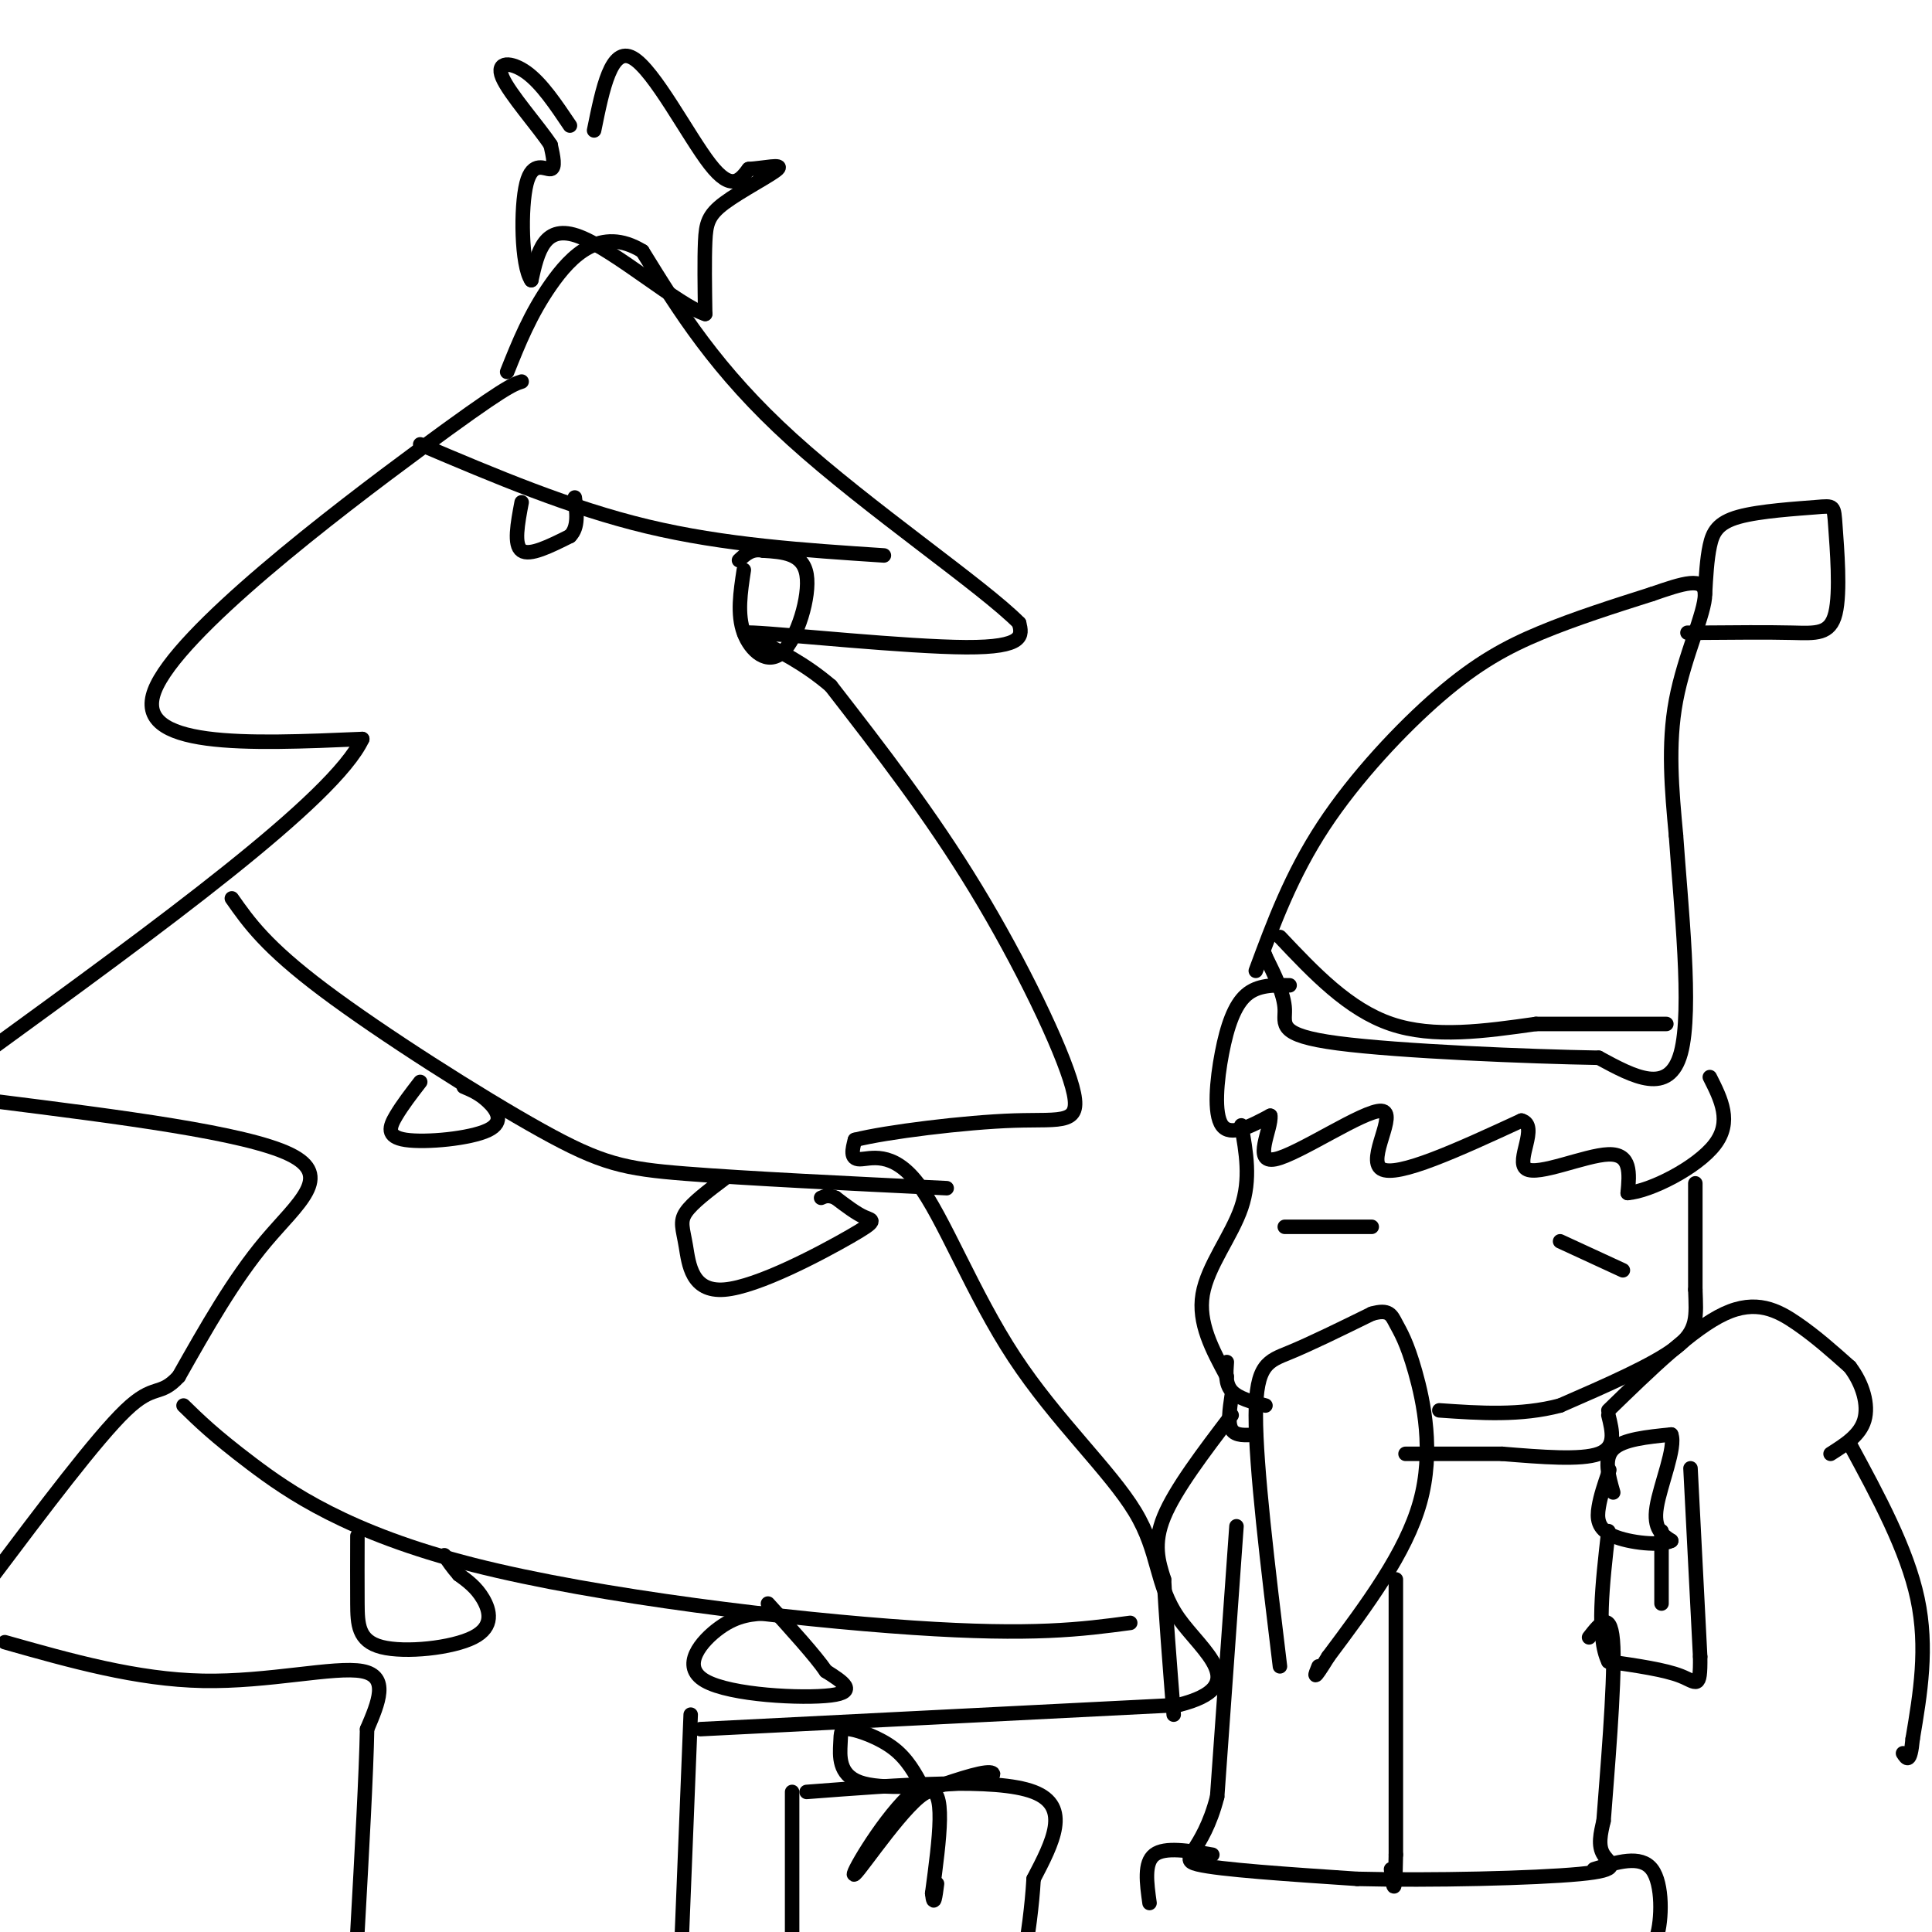 <svg viewBox='0 0 400 400' version='1.1' xmlns='http://www.w3.org/2000/svg' xmlns:xlink='http://www.w3.org/1999/xlink'><g fill='none' stroke='#000000' stroke-width='3' stroke-linecap='round' stroke-linejoin='round'><path d='M260,201c3.690,-9.964 7.381,-19.929 14,-30c6.619,-10.071 16.167,-20.250 24,-27c7.833,-6.750 13.952,-10.071 21,-13c7.048,-2.929 15.024,-5.464 23,-8'/><path d='M342,123c6.405,-2.214 10.917,-3.750 11,0c0.083,3.750 -4.262,12.786 -6,22c-1.738,9.214 -0.869,18.607 0,28'/><path d='M347,173c0.978,14.311 3.422,36.089 1,45c-2.422,8.911 -9.711,4.956 -17,1'/><path d='M331,219c-14.238,-0.238 -41.333,-1.333 -54,-3c-12.667,-1.667 -10.905,-3.905 -11,-7c-0.095,-3.095 -2.048,-7.048 -4,-11'/><path d='M262,198c-0.667,-1.833 -0.333,-0.917 0,0'/><path d='M353,123c0.199,-3.603 0.398,-7.207 1,-10c0.602,-2.793 1.606,-4.777 6,-6c4.394,-1.223 12.177,-1.687 16,-2c3.823,-0.313 3.684,-0.476 4,4c0.316,4.476 1.085,13.590 0,18c-1.085,4.410 -4.024,4.117 -9,4c-4.976,-0.117 -11.988,-0.059 -19,0'/><path d='M352,131c-3.500,0.000 -2.750,0.000 -2,0'/><path d='M267,204c-3.298,-0.054 -6.595,-0.107 -9,2c-2.405,2.107 -3.917,6.375 -5,12c-1.083,5.625 -1.738,12.607 0,15c1.738,2.393 5.869,0.196 10,-2'/><path d='M263,231c0.348,2.558 -3.783,9.954 1,9c4.783,-0.954 18.480,-10.257 22,-10c3.520,0.257 -3.137,10.073 0,12c3.137,1.927 16.069,-4.037 29,-10'/><path d='M315,232c3.750,0.988 -1.375,8.458 1,10c2.375,1.542 12.250,-2.845 17,-3c4.750,-0.155 4.375,3.923 4,8'/><path d='M337,247c4.667,-0.356 14.333,-5.244 18,-10c3.667,-4.756 1.333,-9.378 -1,-14'/><path d='M257,233c1.000,5.556 2.000,11.111 0,17c-2.000,5.889 -7.000,12.111 -8,18c-1.000,5.889 2.000,11.444 5,17'/><path d='M265,345c-2.511,-20.689 -5.022,-41.378 -5,-52c0.022,-10.622 2.578,-11.178 7,-13c4.422,-1.822 10.711,-4.911 17,-8'/><path d='M284,272c3.596,-1.062 4.088,0.282 5,2c0.912,1.718 2.246,3.809 4,10c1.754,6.191 3.930,16.483 1,27c-2.930,10.517 -10.965,21.258 -19,32'/><path d='M275,343c-3.500,5.667 -2.750,3.833 -2,2'/><path d='M323,257c0.000,0.000 13.000,6.000 13,6'/><path d='M284,254c0.000,0.000 -18.000,0.000 -18,0'/><path d='M254,282c-0.167,2.250 -0.333,4.500 1,6c1.333,1.500 4.167,2.250 7,3'/><path d='M351,245c0.000,0.000 0.000,22.000 0,22'/><path d='M351,267c0.178,5.556 0.622,8.444 -4,12c-4.622,3.556 -14.311,7.778 -24,12'/><path d='M323,291c-8.167,2.167 -16.583,1.583 -25,1'/><path d='M333,293c0.833,3.333 1.667,6.667 -2,8c-3.667,1.333 -11.833,0.667 -20,0'/><path d='M311,301c-6.667,0.000 -13.333,0.000 -20,0'/><path d='M255,289c-0.417,2.833 -0.833,5.667 0,7c0.833,1.333 2.917,1.167 5,1'/><path d='M333,292c8.711,-8.467 17.422,-16.933 24,-20c6.578,-3.067 11.022,-0.733 15,2c3.978,2.733 7.489,5.867 11,9'/><path d='M383,283c2.689,3.533 3.911,7.867 3,11c-0.911,3.133 -3.956,5.067 -7,7'/><path d='M334,309c-1.000,-3.500 -2.000,-7.000 0,-9c2.000,-2.000 7.000,-2.500 12,-3'/><path d='M346,297c1.067,2.556 -2.267,10.444 -3,15c-0.733,4.556 1.133,5.778 3,7'/><path d='M346,319c-2.048,1.131 -8.667,0.458 -12,-1c-3.333,-1.458 -3.381,-3.702 -3,-6c0.381,-2.298 1.190,-4.649 2,-7'/><path d='M333,305c0.333,-1.167 0.167,-0.583 0,0'/><path d='M350,304c0.000,0.000 2.000,39.000 2,39'/><path d='M352,343c0.089,7.089 -0.689,5.311 -4,4c-3.311,-1.311 -9.156,-2.156 -15,-3'/><path d='M333,344c-2.500,-5.000 -1.250,-16.000 0,-27'/><path d='M344,317c0.000,0.000 0.000,15.000 0,15'/><path d='M383,299c5.917,10.917 11.833,21.833 14,32c2.167,10.167 0.583,19.583 -1,29'/><path d='M396,360c-0.500,5.333 -1.250,4.167 -2,3'/><path d='M255,293c-5.833,7.667 -11.667,15.333 -14,21c-2.333,5.667 -1.167,9.333 0,13'/><path d='M241,327c0.333,6.833 1.167,17.417 2,28'/><path d='M108,79c-1.800,0.578 -3.600,1.156 -21,14c-17.400,12.844 -50.400,37.956 -55,50c-4.600,12.044 19.200,11.022 43,10'/><path d='M75,153c-5.833,12.500 -41.917,38.750 -78,65'/><path d='M-1,228c25.911,3.267 51.822,6.533 61,11c9.178,4.467 1.622,10.133 -5,18c-6.622,7.867 -12.311,17.933 -18,28'/><path d='M37,285c-4.000,4.356 -5.000,1.244 -11,7c-6.000,5.756 -17.000,20.378 -28,35'/><path d='M1,340c13.667,3.867 27.333,7.733 41,8c13.667,0.267 27.333,-3.067 33,-2c5.667,1.067 3.333,6.533 1,12'/><path d='M76,358c-0.167,9.000 -1.083,25.500 -2,42'/><path d='M143,355c0.000,0.000 -2.000,50.000 -2,50'/><path d='M145,358c0.000,0.000 99.000,-5.000 99,-5'/><path d='M244,353c15.529,-3.884 4.850,-11.093 0,-18c-4.850,-6.907 -3.871,-13.511 -9,-22c-5.129,-8.489 -16.364,-18.863 -25,-32c-8.636,-13.137 -14.671,-29.037 -20,-36c-5.329,-6.963 -9.951,-4.989 -12,-5c-2.049,-0.011 -1.524,-2.005 -1,-4'/><path d='M177,236c6.368,-1.620 22.789,-3.671 33,-4c10.211,-0.329 14.211,1.065 12,-7c-2.211,-8.065 -10.632,-25.590 -20,-41c-9.368,-15.410 -19.684,-28.705 -30,-42'/><path d='M172,142c-10.750,-9.226 -22.625,-11.292 -16,-11c6.625,0.292 31.750,2.940 44,3c12.250,0.060 11.625,-2.470 11,-5'/><path d='M211,129c-7.356,-7.489 -31.244,-23.711 -47,-38c-15.756,-14.289 -23.378,-26.644 -31,-39'/><path d='M133,52c-8.644,-5.311 -14.756,0.911 -19,7c-4.244,6.089 -6.622,12.044 -9,18'/><path d='M123,27c1.778,-8.756 3.556,-17.511 8,-15c4.444,2.511 11.556,16.289 16,22c4.444,5.711 6.222,3.356 8,1'/><path d='M155,35c3.199,-0.190 7.198,-1.164 6,0c-1.198,1.164 -7.592,4.467 -11,7c-3.408,2.533 -3.831,4.295 -4,8c-0.169,3.705 -0.085,9.352 0,15'/><path d='M146,65c-5.333,-1.622 -18.667,-13.178 -26,-16c-7.333,-2.822 -8.667,3.089 -10,9'/><path d='M110,58c-2.071,-3.012 -2.250,-15.042 -1,-20c1.250,-4.958 3.929,-2.845 5,-3c1.071,-0.155 0.536,-2.577 0,-5'/><path d='M114,30c-2.452,-3.750 -8.583,-10.625 -10,-14c-1.417,-3.375 1.881,-3.250 5,-1c3.119,2.250 6.060,6.625 9,11'/><path d='M164,371c0.000,0.000 0.000,34.000 0,34'/><path d='M167,371c19.583,-1.500 39.167,-3.000 47,0c7.833,3.000 3.917,10.500 0,18'/><path d='M214,389c-0.333,5.833 -1.167,11.417 -2,17'/><path d='M191,370c-1.573,-2.901 -3.145,-5.802 -6,-8c-2.855,-2.198 -6.992,-3.692 -9,-4c-2.008,-0.308 -1.887,0.571 -2,3c-0.113,2.429 -0.461,6.408 4,8c4.461,1.592 13.730,0.796 23,0'/><path d='M201,369c4.956,-0.667 5.844,-2.333 3,-2c-2.844,0.333 -9.422,2.667 -16,5'/><path d='M188,372c-5.845,5.655 -12.458,17.292 -11,16c1.458,-1.292 10.988,-15.512 15,-17c4.012,-1.488 2.506,9.756 1,21'/><path d='M193,392c0.333,3.167 0.667,0.583 1,-2'/><path d='M256,316c0.000,0.000 -4.000,56.000 -4,56'/><path d='M252,372c-2.978,11.689 -8.422,12.911 -4,14c4.422,1.089 18.711,2.044 33,3'/><path d='M281,389c15.214,0.393 36.750,-0.125 46,-1c9.250,-0.875 6.214,-2.107 5,-4c-1.214,-1.893 -0.607,-4.446 0,-7'/><path d='M332,377c0.667,-9.000 2.333,-28.000 2,-36c-0.333,-8.000 -2.667,-5.000 -5,-2'/><path d='M289,327c0.000,0.000 0.000,57.000 0,57'/><path d='M289,384c-0.167,10.000 -0.583,6.500 -1,3'/><path d='M251,384c-4.917,-0.833 -9.833,-1.667 -12,0c-2.167,1.667 -1.583,5.833 -1,10'/><path d='M330,387c4.844,-1.511 9.689,-3.022 12,0c2.311,3.022 2.089,10.578 1,14c-1.089,3.422 -3.044,2.711 -5,2'/><path d='M87,92c15.500,6.583 31.000,13.167 47,17c16.000,3.833 32.500,4.917 49,6'/><path d='M48,186c3.512,5.000 7.024,10.000 19,19c11.976,9.000 32.417,22.000 45,29c12.583,7.000 17.310,8.000 30,9c12.690,1.000 33.345,2.000 54,3'/><path d='M38,291c3.155,3.089 6.310,6.179 14,12c7.690,5.821 19.917,14.375 46,21c26.083,6.625 66.024,11.321 91,13c24.976,1.679 34.988,0.339 45,-1'/><path d='M108,104c-0.833,4.417 -1.667,8.833 0,10c1.667,1.167 5.833,-0.917 10,-3'/><path d='M118,111c1.833,-1.833 1.417,-4.917 1,-8'/><path d='M154,118c-0.702,4.595 -1.405,9.190 0,13c1.405,3.810 4.917,6.833 8,4c3.083,-2.833 5.738,-11.524 5,-16c-0.738,-4.476 -4.869,-4.738 -9,-5'/><path d='M158,114c-2.333,-0.500 -3.667,0.750 -5,2'/><path d='M87,224c-1.833,2.375 -3.665,4.750 -5,7c-1.335,2.250 -2.172,4.376 2,5c4.172,0.624 13.354,-0.255 17,-2c3.646,-1.745 1.756,-4.356 0,-6c-1.756,-1.644 -3.378,-2.322 -5,-3'/><path d='M150,244c-3.341,2.521 -6.681,5.043 -8,7c-1.319,1.957 -0.616,3.350 0,7c0.616,3.650 1.144,9.556 8,9c6.856,-0.556 20.038,-7.573 26,-11c5.962,-3.427 4.703,-3.265 3,-4c-1.703,-0.735 -3.852,-2.368 -6,-4'/><path d='M173,248c-1.500,-0.667 -2.250,-0.333 -3,0'/><path d='M74,318c-0.014,4.893 -0.029,9.786 0,14c0.029,4.214 0.100,7.748 5,9c4.900,1.252 14.627,0.222 19,-2c4.373,-2.222 3.392,-5.635 2,-8c-1.392,-2.365 -3.196,-3.683 -5,-5'/><path d='M95,326c-1.333,-1.500 -2.167,-2.750 -3,-4'/><path d='M159,334c-3.107,0.143 -6.214,0.286 -10,3c-3.786,2.714 -8.250,8.000 -3,11c5.250,3.000 20.214,3.714 26,3c5.786,-0.714 2.393,-2.857 -1,-5'/><path d='M171,346c-2.167,-3.167 -7.083,-8.583 -12,-14'/><path d='M265,194c7.083,7.500 14.167,15.000 23,18c8.833,3.000 19.417,1.500 30,0'/><path d='M318,212c9.500,0.000 18.250,0.000 27,0'/></g>
</svg>